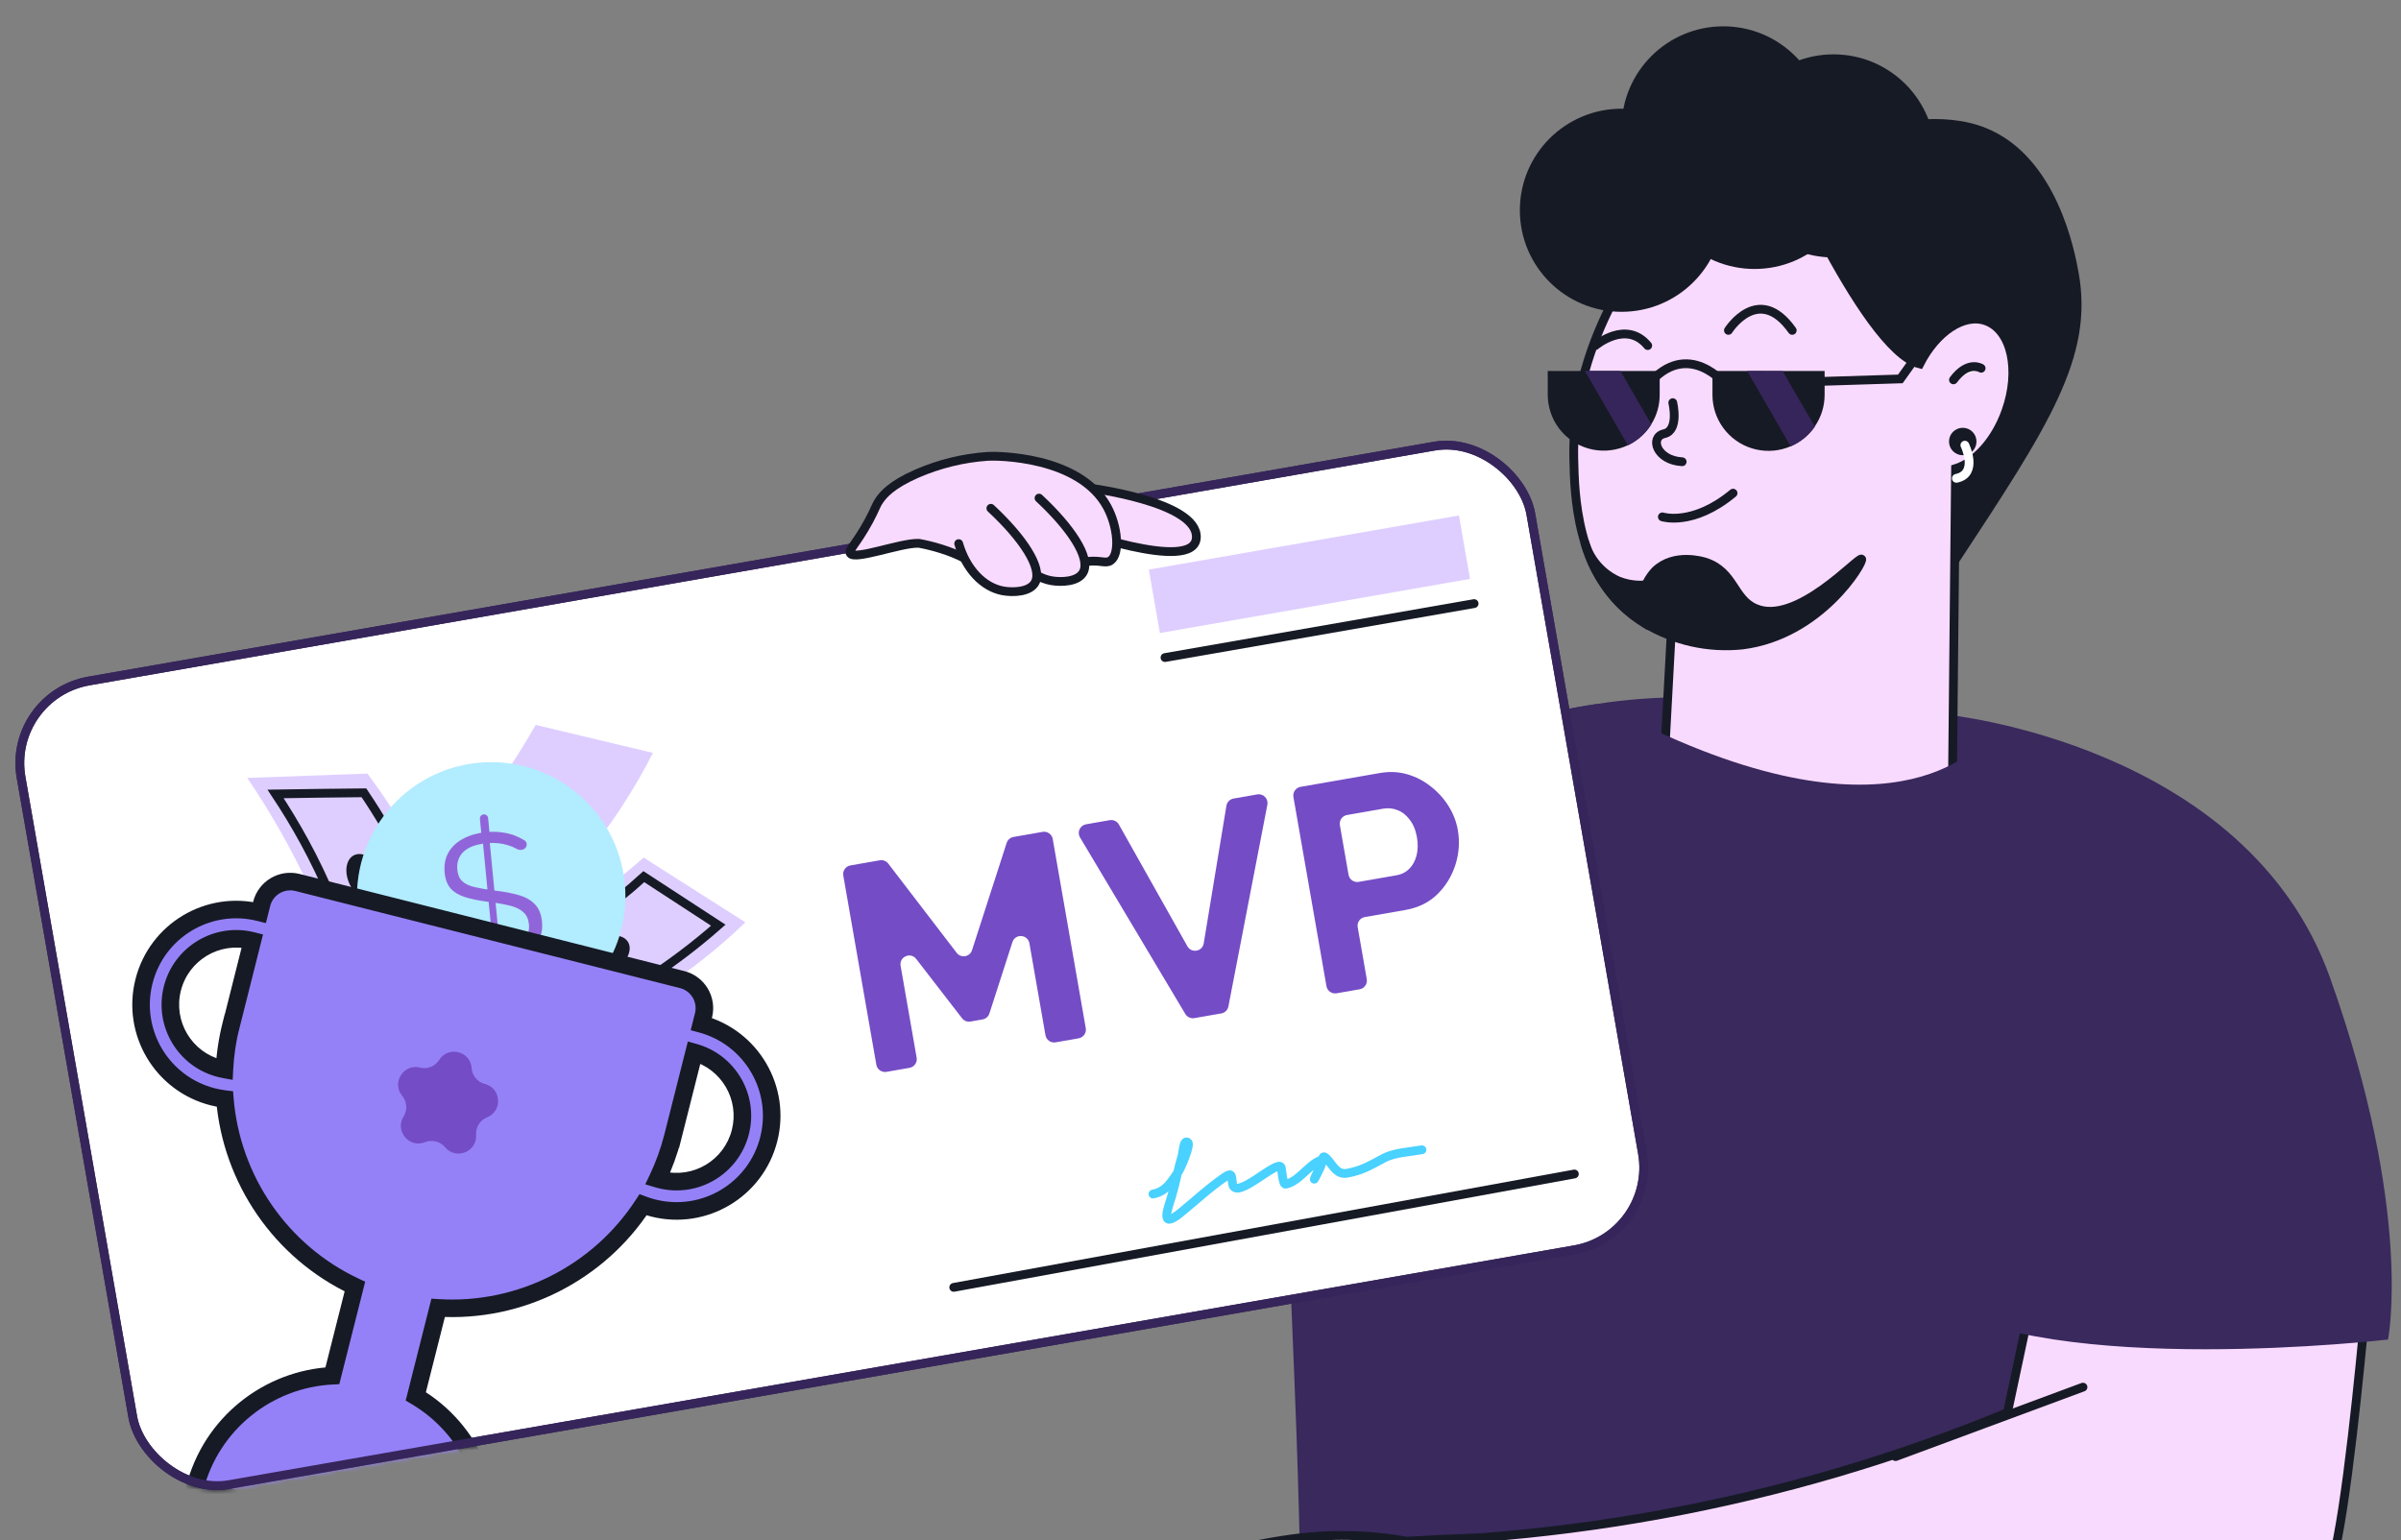 <?xml version="1.0" encoding="UTF-8"?> <svg xmlns="http://www.w3.org/2000/svg" width="547" height="351" viewBox="0 0 547 351" fill="none"><rect x="0" y="0" width="547" height="351" fill="#808080" stroke="none"/><g clip-path="url(#clip0_1133_5773)"><path d="M254.622 265.222C271.158 277.157 289.93 285.645 309.82 290.181C329.709 294.716 350.309 295.206 370.392 291.621L384.724 161.249L384.967 158.919C377.798 158.829 370.635 159.348 363.554 160.472C341.28 163.821 307.382 174.182 290.548 205.847L290.074 206.72C279.357 226.865 267.521 246.396 254.622 265.222Z" fill="#39295D"></path><path d="M290.546 205.86C291.704 234.71 292.854 263.556 293.996 292.399C294.785 311.944 295.077 318.24 295.392 327.437C296.158 349.554 296.947 381.655 296.753 421.619L473.93 420.794C487.517 354.73 501.112 288.67 514.715 222.614C508.553 218.57 502.371 214.389 496.169 210.069C474.404 195.05 453.805 179.897 434.373 164.61C434.373 164.61 411.916 171.55 392.277 161.783C390.394 161.638 387.795 161.444 384.698 161.262C382.961 161.165 381.054 161.067 379.014 160.983C373.524 160.752 368.411 160.558 363.528 160.485C341.278 163.834 307.38 174.195 290.546 205.86Z" fill="#39295D"></path><path d="M261.655 387.831C269.71 391.778 278.462 394.107 287.416 394.685C295.917 395.256 304.419 396.529 312.921 397.354C339.641 399.975 345.932 402.438 368.462 403.287C373.163 403.457 376.77 403.506 378.397 403.518C402.254 403.629 426.048 401.082 449.339 395.923C454.306 394.807 458.569 393.727 462.541 392.599C462.541 392.599 474.103 389.384 484.318 385.465C505.05 377.53 520.948 371.44 530.276 358.422C533.264 354.261 536.822 320 538.304 304.531C538.729 299.945 538.984 297.009 538.984 297.009L528.867 288.638L465.152 285.204C464.083 290.227 463.002 295.262 461.946 300.285C460.415 307.499 458.881 314.714 457.343 321.929C444.707 327.141 431.807 331.689 418.696 335.553C392.171 343.358 364.895 348.344 337.321 350.427C330.095 350.694 324.241 350.997 320.476 351.228C311.736 349.664 302.802 349.5 294.011 350.743C290.088 351.313 256.955 355.802 254.113 371.501C253.676 373.927 253.724 377.919 257.198 383.402C257.149 383.402 257.465 385.877 261.655 387.831Z" fill="#F9DAFF" stroke="#161A25" stroke-width="2" stroke-miterlimit="10" stroke-linecap="round"></path><path d="M474.551 316.118L431.847 331.951" stroke="#161A25" stroke-width="2" stroke-miterlimit="10" stroke-linecap="round"></path><path d="M443.204 162.837C443.204 162.837 511.825 169.437 530.857 222.892C549.889 276.346 544.047 305.27 544.047 305.27C544.047 305.27 467.458 314.175 439.936 296.292L443.204 162.837Z" fill="#39295D"></path><path d="M431.291 135.365C432.289 136.445 433.622 137.156 435.075 137.381C439.565 137.873 443.627 132.165 445.935 128.65C466.67 97.153 477.038 81.429 473.557 62.178C472.737 57.63 468.764 35.72 452.392 29.156C433.675 21.597 398.713 36.111 399.747 56.748C400.504 71.741 431.291 135.365 431.291 135.365Z" fill="#161A25"></path><path d="M358.541 104.511C358.717 112.688 359.083 130.2 372.024 140.116C374.656 142.106 377.59 143.662 380.714 144.727L378.027 194.43C386.793 203.196 398.599 208.258 410.998 208.568C423.398 208.878 435.442 204.411 444.635 196.093L445.518 106.792C450.071 105.368 454.612 100.416 456.996 93.663C460.287 84.365 458.257 75.168 452.417 73.115C447.372 71.326 441.066 75.634 437.345 82.942C424.24 79.603 402.761 28.363 402.761 28.363C394.916 34.297 357.658 63.438 358.541 104.511Z" fill="#F9DAFF" stroke="#161A25" stroke-width="2" stroke-miterlimit="10" stroke-linecap="round"></path><path d="M451.345 83.924C451.345 83.924 448.394 82.047 445.039 86.57L451.345 83.924Z" fill="white"></path><path d="M451.345 83.924C451.345 83.924 448.394 82.047 445.039 86.57" stroke="#161A25" stroke-width="2" stroke-miterlimit="10" stroke-linecap="round"></path><path d="M424.126 127.403C424.694 128.033 414.818 144.777 396.908 146.995C389.202 147.792 381.446 146.063 374.811 142.069C374.009 140.058 373.801 137.86 374.21 135.734C374.619 133.609 375.628 131.645 377.119 130.074C381.47 125.904 387.991 127.945 388.559 128.122C395.092 130.276 394.865 136.487 399.91 138.642C409.269 142.749 423.483 126.673 424.126 127.403Z" fill="#161A25" stroke="#161A25" stroke-width="2" stroke-miterlimit="10"></path><path d="M381.093 91.76C381.093 91.76 382.607 98.06 379.164 98.829C375.72 99.597 377.373 104.914 383.237 105.229" stroke="#161A25" stroke-width="2" stroke-miterlimit="10" stroke-linecap="round"></path><path d="M378.723 117.79C378.723 117.79 385.647 120.02 394.829 112.385" stroke="#161A25" stroke-width="2" stroke-miterlimit="10" stroke-linecap="round"></path><path d="M363.457 78.757C363.457 78.757 370.47 72.798 375.389 78.757" stroke="#161A25" stroke-width="2" stroke-miterlimit="10" stroke-linecap="round"></path><path d="M393.768 75.295C393.768 75.295 400.624 64.44 408.311 75.295" stroke="#161A25" stroke-width="2" stroke-miterlimit="10" stroke-linecap="round"></path><path d="M397.426 91.156C398.694 91.156 399.722 90.129 399.722 88.863C399.722 87.596 398.694 86.57 397.426 86.57C396.159 86.57 395.131 87.596 395.131 88.863C395.131 90.129 396.159 91.156 397.426 91.156Z" fill="#161A25"></path><path d="M369.753 89.884C371.02 89.884 372.048 88.858 372.048 87.591C372.048 86.325 371.02 85.298 369.753 85.298C368.485 85.298 367.457 86.325 367.457 87.591C367.457 88.858 368.485 89.884 369.753 89.884Z" fill="#161A25"></path><path d="M369.425 71.06C382.222 71.06 392.595 60.698 392.595 47.916C392.595 35.134 382.222 24.772 369.425 24.772C356.629 24.772 346.256 35.134 346.256 47.916C346.256 60.698 356.629 71.06 369.425 71.06Z" fill="#161A25"></path><path d="M392.607 52.288C405.403 52.288 415.777 41.926 415.777 29.144C415.777 16.362 405.403 6 392.607 6C379.811 6 369.438 16.362 369.438 29.144C369.438 41.926 379.811 52.288 392.607 52.288Z" fill="#161A25"></path><path d="M417.718 58.676C430.515 58.676 440.888 48.314 440.888 35.532C440.888 22.749 430.515 12.387 417.718 12.387C404.922 12.387 394.549 22.749 394.549 35.532C394.549 48.314 404.922 58.676 417.718 58.676Z" fill="#161A25"></path><path d="M399.734 61.297C412.53 61.297 422.904 50.935 422.904 38.153C422.904 25.37 412.53 15.008 399.734 15.008C386.938 15.008 376.564 25.37 376.564 38.153C376.564 50.935 386.938 61.297 399.734 61.297Z" fill="#161A25"></path><path d="M361.023 123.523C361.566 125.455 362.525 127.245 363.832 128.768C365.139 130.291 366.763 131.511 368.591 132.342C371.82 133.66 375.433 133.687 378.681 132.418C377.42 135.643 376.07 138.869 374.771 142.107C372.817 140.909 371.002 139.497 369.36 137.899C365.368 133.919 362.493 128.962 361.023 123.523Z" fill="#161A25" stroke="#161A25" stroke-width="2" stroke-miterlimit="10"></path><path d="M447.157 102.748C448.334 102.748 449.288 101.794 449.288 100.618C449.288 99.442 448.334 98.489 447.157 98.489C445.98 98.489 445.025 99.442 445.025 100.618C445.025 101.794 445.98 102.748 447.157 102.748Z" fill="#161A25" stroke="#161A25" stroke-width="2" stroke-miterlimit="10"></path><path d="M447.637 101.45C447.637 101.45 450.803 107.963 445.707 109.009" stroke="white" stroke-width="2" stroke-miterlimit="10" stroke-linecap="round"></path><path d="M452.206 168.345C452.206 168.345 433.745 193.883 374.475 165.215C369.228 181.569 363.965 197.923 358.686 214.278L400.199 222.77L458.801 214.629L452.206 168.345Z" fill="#39295D"></path><path d="M390.135 84.539V89.977C390.13 92.698 390.997 95.349 392.609 97.542C394.221 99.736 396.493 101.357 399.093 102.168C401.693 102.979 404.484 102.939 407.06 102.052C409.635 101.165 411.858 99.479 413.406 97.239C414.894 95.109 415.691 92.574 415.689 89.977V84.539H390.135Z" fill="#161A25"></path><path d="M352.611 84.539V89.977C352.614 92.741 353.517 95.429 355.184 97.636C356.851 99.843 359.191 101.448 361.851 102.209C364.512 102.97 367.348 102.847 369.931 101.856C372.515 100.866 374.706 99.063 376.174 96.72C377.447 94.701 378.12 92.363 378.115 89.977V84.539H352.611Z" fill="#161A25"></path><path d="M393.23 87.759C393.23 87.759 384.526 76.808 375.39 87.759" stroke="#161A25" stroke-width="2" stroke-miterlimit="10" stroke-linecap="round"></path><path d="M398.036 84.539L407.971 101.726C410.189 100.779 412.094 99.223 413.465 97.239L406.118 84.565L398.036 84.539Z" fill="#36255A"></path><path d="M361.076 84.539L370.884 101.498C373.08 100.445 374.929 98.787 376.213 96.72L369.171 84.539H361.076Z" fill="#36255A"></path><path d="M414.303 86.935L432.942 86.352L438.131 79.076" stroke="#161A25" stroke-width="2" stroke-miterlimit="10" stroke-linecap="round"></path><rect x="1.534" y="158.461" width="349.152" height="185.904" rx="19" transform="rotate(-9.904 1.534 158.461)" fill="white" stroke="#36255A" stroke-width="2"></rect><path d="M265.41 149.852L335.839 137.555" stroke="#161A25" stroke-width="2" stroke-linecap="round"></path><path d="M217.281 293.381L358.675 267.544" stroke="#161A25" stroke-width="2" stroke-linecap="round"></path><path d="M262.668 272.108C265.777 271.54 266.957 269.123 268.584 266.818C268.972 266.268 271.38 260.811 270.599 260.321C269.594 259.691 269.583 262.458 269.249 263.57C268.381 266.458 267.864 269.41 267.02 272.304C266.177 275.192 263.979 280.429 268.931 276.411C272.357 273.632 275.347 270.779 279.037 268.251C280.865 266.998 280.527 268.139 280.799 269.786C281.463 273.815 291.125 264.068 291.871 266.029C292.032 266.453 292.226 269.988 292.881 269.869C295.786 269.338 298.064 265.612 300.639 264.52C302.073 263.912 299.92 267.305 299.437 268.67C299.26 269.172 300.568 266.545 300.839 265.938C301.52 264.409 300.975 262.603 302.49 264.306C303.776 265.753 304.622 267.785 306.936 267.362C310.325 266.743 312.253 265.552 315.221 263.96C317.7 262.63 321.226 262.522 323.953 262.024" stroke="#49D1FF" stroke-width="2" stroke-linecap="round"></path><rect x="261.729" y="129.807" width="71.725" height="14.674" transform="rotate(-9.904 261.729 129.807)" fill="#DECEFF"></rect><mask id="mask0_1133_5773" style="mask-type:alpha" maskUnits="userSpaceOnUse" x="3" y="100" width="373" height="240"><rect x="1.534" y="158.461" width="349.152" height="185.904" rx="19" transform="rotate(-9.904 1.534 158.461)" fill="white" stroke="#36255A" stroke-width="2"></rect></mask><g mask="url(#mask0_1133_5773)"><path d="M146.647 195.434C141.85 199.631 136.251 204.101 129.73 208.516C120.638 214.66 111.85 219.334 104.014 222.883C111.561 227.879 119.108 232.875 126.655 237.871C132.081 235.676 138.038 232.96 144.207 229.407C155.211 223.093 163.552 216.225 169.811 210.198C162.111 205.282 154.348 200.35 146.647 195.434Z" fill="#DECEFF"></path><path d="M146.682 199.784C143.213 202.949 139.186 206.211 134.706 209.419C126.529 215.377 118.544 219.779 111.357 223.135C116.996 226.698 122.573 230.246 128.227 233.754C133.661 231.263 139.654 228.141 145.86 224.181C152.938 219.669 158.831 215.095 163.642 210.842C158.03 207.166 152.356 203.475 146.682 199.784Z" stroke="#161A25" stroke-width="2" stroke-miterlimit="10" stroke-linecap="round"></path><path d="M141.012 220.325C143.416 218.451 144.177 215.706 142.711 214.195C141.244 212.685 138.106 212.98 135.702 214.854C133.297 216.729 132.536 219.473 134.003 220.984C135.469 222.495 138.607 222.2 141.012 220.325Z" fill="#161A25"></path><path d="M122.038 165.203C118.877 170.738 115.047 176.793 110.329 183.097C103.745 191.876 96.969 199.167 90.724 205.083C99.49 207.337 108.255 209.591 117.021 211.845C121.431 207.996 126.173 203.482 130.841 198.107C139.175 188.541 144.812 179.324 148.757 171.582C139.872 169.454 130.923 167.331 122.038 165.203Z" fill="#DECEFF"></path><path d="M124.853 190.567C126.512 188.009 126.334 185.167 124.454 184.218C122.575 183.27 119.705 184.575 118.046 187.133C116.386 189.691 116.565 192.533 118.444 193.481C120.324 194.43 123.193 193.125 124.853 190.567Z" fill="#161A25"></path><path d="M78.596 223.38C76.673 217.239 74.203 210.44 70.911 203.202C66.314 193.122 61.205 184.467 56.323 177.284C65.455 176.954 74.587 176.624 83.72 176.294C87.238 181.043 90.94 186.519 94.384 192.829C100.538 204.063 104.107 214.371 106.326 222.859C97.103 223.039 87.818 223.2 78.596 223.38Z" fill="#DECEFF"></path><path d="M80.919 219.653C79.598 215.1 77.847 210.169 75.676 205.047C71.769 195.608 67.208 187.611 62.784 180.935C69.519 180.835 76.191 180.716 82.909 180.671C86.279 185.678 89.798 191.524 93.058 198.203C96.78 205.818 99.448 212.861 101.353 219.058C94.583 219.27 87.751 219.461 80.919 219.653Z" stroke="#161A25" stroke-width="2" stroke-miterlimit="10" stroke-linecap="round"></path><path d="M86.852 198.97C87.937 201.851 87.147 204.616 85.088 205.145C83.029 205.675 80.481 203.768 79.397 200.887C78.313 198.006 79.103 195.241 81.161 194.711C83.22 194.182 85.768 196.089 86.852 198.97Z" fill="#161A25"></path><circle cx="111.902" cy="204.273" r="30.58" transform="rotate(-5.52 111.902 204.273)" fill="#B2ECFF"></circle><path d="M112.424 218.58C112.374 218.057 112.763 217.594 113.288 217.555C113.796 217.517 114.242 217.892 114.291 218.4L114.623 221.829C114.672 222.344 114.295 222.803 113.779 222.853C113.264 222.902 112.806 222.525 112.756 222.009L112.424 218.58ZM113.193 217.213C112.782 217.231 112.428 216.924 112.388 216.514L110.03 192.11C109.993 191.723 110.248 191.368 110.627 191.28C111.083 191.175 111.527 191.495 111.572 191.961L113.931 216.365C113.973 216.806 113.637 217.194 113.193 217.213ZM109.336 186.619C109.286 186.104 109.663 185.646 110.179 185.596C110.694 185.546 111.153 185.923 111.202 186.439L111.557 190.106C111.603 190.583 111.283 191.018 110.814 191.115C110.268 191.228 109.744 190.842 109.69 190.287L109.336 186.619ZM119.879 192.963C119.522 193.704 118.52 193.877 117.793 193.492C117.733 193.46 117.672 193.429 117.61 193.398C117.032 193.072 116.392 192.806 115.689 192.601C115.014 192.393 114.276 192.246 113.476 192.159C112.675 192.073 111.842 192.071 110.977 192.155C108.46 192.398 106.654 193.064 105.558 194.153C104.486 195.213 104.03 196.568 104.189 198.218C104.299 199.354 104.669 200.22 105.3 200.814C105.931 201.409 106.848 201.853 108.051 202.146C109.28 202.437 110.849 202.708 112.758 202.961C114.829 203.198 116.638 203.542 118.183 203.993C119.756 204.442 120.984 205.143 121.868 206.095C122.777 207.018 123.315 208.345 123.482 210.076C123.61 211.402 123.464 212.577 123.044 213.601C122.651 214.622 122.013 215.503 121.129 216.243C120.271 216.982 119.223 217.575 117.982 218.022C116.74 218.443 115.36 218.726 113.845 218.873C112.384 219.014 110.949 219.002 109.541 218.838C108.13 218.647 106.786 218.312 105.511 217.835C104.574 217.454 103.658 216.98 102.764 216.412C102.241 216.079 102.074 215.403 102.346 214.846C102.712 214.095 103.695 213.894 104.401 214.341C104.608 214.472 104.823 214.601 105.047 214.725C105.822 215.115 106.661 215.457 107.563 215.752C108.493 216.045 109.468 216.251 110.49 216.37C111.537 216.46 112.601 216.453 113.683 216.349C115.983 216.126 117.728 215.534 118.919 214.573C120.137 213.608 120.666 212.301 120.506 210.651C120.391 209.46 119.975 208.545 119.258 207.904C118.565 207.233 117.547 206.731 116.203 206.397C114.86 206.062 113.207 205.771 111.244 205.524C109.198 205.258 107.457 204.907 106.022 204.472C104.615 204.035 103.515 203.39 102.722 202.538C101.927 201.659 101.455 200.448 101.306 198.906C101.134 197.12 101.421 195.577 102.169 194.276C102.942 192.945 104.069 191.894 105.551 191.122C107.058 190.321 108.799 189.825 110.774 189.635C112.046 189.512 113.236 189.533 114.344 189.699C115.477 189.836 116.527 190.103 117.494 190.501C118.187 190.777 118.853 191.115 119.491 191.515C119.977 191.82 120.128 192.446 119.879 192.963Z" fill="#9165DA"></path><rect x="61.258" y="199.466" width="103.816" height="40.548" rx="8" transform="rotate(14.172 61.258 199.466)" fill="#9581F7"></rect><rect x="84.981" y="276.839" width="19.575" height="56.977" transform="rotate(14.172 84.981 276.839)" fill="#9581F7"></rect><path d="M153.309 258.946C146.29 286.742 118.067 303.584 90.271 296.565C62.476 289.546 45.633 261.323 52.652 233.528C102.981 246.237 112.47 248.633 153.309 258.946Z" fill="#9581F7"></path><path fill-rule="evenodd" clip-rule="evenodd" d="M48.502 249.967C60.106 252.898 71.89 245.866 74.82 234.261C77.751 222.656 70.719 210.873 59.114 207.942C47.509 205.012 35.726 212.044 32.795 223.649C29.865 235.254 36.897 247.037 48.502 249.967ZM50.136 243.501C58.17 245.53 66.327 240.662 68.356 232.628C70.385 224.593 65.517 216.436 57.483 214.407C49.449 212.378 41.291 217.246 39.262 225.28C37.233 233.315 42.102 241.472 50.136 243.501Z" fill="#9581F7"></path><path fill-rule="evenodd" clip-rule="evenodd" d="M148.818 275.299C160.423 278.23 172.206 271.198 175.137 259.593C178.067 247.988 171.035 236.205 159.43 233.274C147.826 230.344 136.042 237.376 133.112 248.981C130.181 260.586 137.213 272.369 148.818 275.299ZM150.452 268.832C158.486 270.86 166.644 265.992 168.673 257.958C170.701 249.924 165.833 241.766 157.799 239.737C149.765 237.709 141.607 242.577 139.578 250.611C137.55 258.645 142.418 266.803 150.452 268.832Z" fill="#9581F7"></path><path d="M110.435 355.916C88.405 350.353 68.41 345.304 44.347 339.227C48.956 320.978 67.486 309.919 85.735 314.528C103.985 319.136 115.043 337.666 110.435 355.916Z" fill="#9581F7"></path><path d="M100.06 241.546C102.123 238.266 107.188 239.545 107.447 243.412C107.562 245.141 108.782 246.604 110.463 247.028C114.219 247.977 114.568 253.189 110.971 254.63C109.362 255.274 108.348 256.886 108.464 258.615C108.723 262.482 103.873 264.424 101.391 261.448C100.281 260.117 98.434 259.651 96.826 260.295C93.229 261.736 89.883 257.724 91.946 254.444C92.869 252.977 92.742 251.077 91.632 249.746C89.15 246.77 91.932 242.348 95.689 243.297C97.369 243.721 99.137 243.013 100.06 241.546Z" fill="#744CC6"></path><mask id="path-54-outside-1_1133_5773" maskUnits="userSpaceOnUse" x="3.542" y="191.73" width="181.661" height="176.588" fill="black"><rect fill="white" x="3.542" y="191.73" width="181.661" height="176.588"></rect><path fill-rule="evenodd" clip-rule="evenodd" d="M67.768 201.109C64.174 200.201 60.525 202.381 59.62 205.976L59.125 207.942L59.12 207.941C47.515 205.01 35.732 212.042 32.802 223.647C29.871 235.252 36.903 247.035 48.508 249.966C49.418 250.196 50.328 250.364 51.236 250.474C52.734 268.779 63.938 285.252 80.855 293.2L75.724 313.521C61.142 314.233 48.113 324.336 44.353 339.226L110.441 355.915C114.232 340.903 107.421 325.701 94.728 318.214L99.818 298.056C118.593 299.224 136.42 290.042 146.494 274.57C147.249 274.853 148.027 275.097 148.826 275.299C160.431 278.229 172.214 271.197 175.145 259.592C178.047 248.1 171.179 236.432 159.774 233.361L160.273 231.387C161.18 227.795 159.003 224.148 155.411 223.241L67.768 201.109ZM149.814 268.653C151.24 265.665 152.4 262.496 153.256 259.169L153.258 259.17L158.142 239.826C165.975 241.995 170.68 250.036 168.679 257.958C166.65 265.992 158.493 270.86 150.459 268.831C150.241 268.776 150.026 268.717 149.814 268.653ZM57.488 214.406L57.498 214.408L52.686 233.533L52.657 233.526C51.797 236.929 51.295 240.338 51.128 243.715C50.799 243.655 50.47 243.583 50.141 243.5C42.107 241.471 37.238 233.313 39.267 225.279C41.296 217.245 49.454 212.377 57.488 214.406Z"></path></mask><path d="M59.62 205.976L57.681 205.488L57.681 205.488L59.62 205.976ZM59.125 207.942L58.635 209.881L60.576 210.372L61.065 208.43L59.125 207.942ZM59.12 207.941L59.61 206.002L59.61 206.002L59.12 207.941ZM51.236 250.474L53.229 250.311L53.096 248.685L51.476 248.488L51.236 250.474ZM80.855 293.2L82.794 293.69L83.198 292.091L81.706 291.39L80.855 293.2ZM75.724 313.521L75.821 315.519L77.3 315.447L77.663 314.011L75.724 313.521ZM44.353 339.226L42.414 338.736L41.924 340.675L43.864 341.165L44.353 339.226ZM110.441 355.915L109.951 357.854L111.89 358.344L112.38 356.404L110.441 355.915ZM94.728 318.214L92.789 317.725L92.422 319.176L93.712 319.937L94.728 318.214ZM99.818 298.056L99.942 296.06L98.286 295.957L97.879 297.566L99.818 298.056ZM146.494 274.57L147.197 272.697L145.694 272.133L144.818 273.478L146.494 274.57ZM159.774 233.361L157.835 232.872L157.353 234.781L159.254 235.292L159.774 233.361ZM160.273 231.387L158.334 230.898L158.334 230.898L160.273 231.387ZM153.256 259.169L153.745 257.23L151.815 256.743L151.319 258.671L153.256 259.169ZM149.814 268.653L148.009 267.791L147.003 269.899L149.239 270.569L149.814 268.653ZM153.258 259.17L152.768 261.109L154.707 261.599L155.197 259.659L153.258 259.17ZM158.142 239.826L158.676 237.898L156.704 237.352L156.203 239.336L158.142 239.826ZM57.498 214.408L59.438 214.896L59.925 212.959L57.989 212.47L57.498 214.408ZM57.488 214.406L57.978 212.467L57.977 212.467L57.488 214.406ZM52.686 233.533L52.197 235.472L54.138 235.963L54.626 234.021L52.686 233.533ZM52.657 233.526L53.146 231.587L51.207 231.097L50.718 233.036L52.657 233.526ZM51.128 243.715L50.768 245.682L53.012 246.093L53.125 243.814L51.128 243.715ZM61.56 206.464C62.195 203.941 64.756 202.411 67.278 203.048L68.258 199.17C63.592 197.991 58.855 200.821 57.681 205.488L61.56 206.464ZM61.065 208.43L61.56 206.464L57.681 205.488L57.186 207.454L61.065 208.43ZM58.63 209.88L58.635 209.881L59.615 206.003L59.61 206.002L58.63 209.88ZM34.741 224.137C37.401 213.603 48.097 207.22 58.631 209.88L59.61 206.002C46.934 202.801 34.063 210.482 30.862 223.158L34.741 224.137ZM48.998 248.027C38.464 245.367 32.081 234.671 34.741 224.137L30.862 223.158C27.662 235.833 35.342 248.704 48.018 251.905L48.998 248.027ZM51.476 248.488C50.653 248.389 49.825 248.236 48.998 248.027L48.018 251.905C49.01 252.155 50.004 252.339 50.995 252.459L51.476 248.488ZM81.706 291.39C65.445 283.75 54.669 267.91 53.229 250.311L49.243 250.637C50.798 269.647 62.431 286.753 80.005 295.01L81.706 291.39ZM77.663 314.011L82.794 293.69L78.916 292.711L73.784 313.032L77.663 314.011ZM75.626 311.524C60.19 312.277 46.396 322.969 42.414 338.736L46.292 339.716C49.831 325.702 62.093 316.189 75.821 315.519L75.626 311.524ZM43.864 341.165L109.951 357.854L110.931 353.976L44.843 337.287L43.864 341.165ZM112.38 356.404C116.394 340.509 109.181 324.417 95.744 316.492L93.712 319.937C105.662 326.985 112.069 341.297 108.502 355.425L112.38 356.404ZM97.879 297.566L92.789 317.725L96.667 318.704L101.757 298.545L97.879 297.566ZM144.818 273.478C135.132 288.355 117.989 297.183 99.942 296.06L99.694 300.052C119.198 301.266 137.708 291.73 148.17 275.661L144.818 273.478ZM149.316 273.359C148.589 273.176 147.882 272.954 147.197 272.697L145.792 276.442C146.616 276.751 147.465 277.018 148.337 277.238L149.316 273.359ZM173.206 259.103C170.546 269.637 159.85 276.02 149.316 273.359L148.337 277.238C161.012 280.439 173.883 272.758 177.084 260.082L173.206 259.103ZM159.254 235.292C169.606 238.08 175.84 248.671 173.206 259.103L177.084 260.082C180.254 247.529 172.752 234.785 160.294 231.43L159.254 235.292ZM158.334 230.898L157.835 232.872L161.713 233.851L162.212 231.877L158.334 230.898ZM154.921 225.18C157.442 225.817 158.97 228.376 158.334 230.898L162.212 231.877C163.389 227.214 160.564 222.479 155.901 221.302L154.921 225.18ZM67.278 203.048L154.921 225.18L155.901 221.302L68.258 199.17L67.278 203.048ZM151.319 258.671C150.496 261.872 149.38 264.919 148.009 267.791L151.618 269.515C153.101 266.41 154.305 263.12 155.193 259.667L151.319 258.671ZM153.748 257.231L153.745 257.23L152.766 261.108L152.768 261.109L153.748 257.231ZM156.203 239.336L151.319 258.68L155.197 259.659L160.081 240.316L156.203 239.336ZM170.618 258.447C172.885 249.47 167.554 240.356 158.676 237.898L157.608 241.753C164.396 243.633 168.474 250.603 166.74 257.468L170.618 258.447ZM149.969 270.77C159.074 273.069 168.319 267.552 170.618 258.447L166.74 257.468C164.982 264.431 157.912 268.65 150.948 266.892L149.969 270.77ZM149.239 270.569C149.48 270.641 149.723 270.708 149.969 270.77L150.948 266.892C150.759 266.844 150.572 266.793 150.388 266.737L149.239 270.569ZM57.989 212.47L57.978 212.467L56.997 216.345L57.008 216.347L57.989 212.47ZM54.626 234.021L59.438 214.896L55.559 213.92L50.747 233.045L54.626 234.021ZM52.167 235.465L52.197 235.472L53.176 231.594L53.146 231.587L52.167 235.465ZM53.125 243.814C53.287 240.569 53.769 237.29 54.596 234.015L50.718 233.036C49.826 236.568 49.304 240.108 49.13 243.616L53.125 243.814ZM49.651 245.439C50.023 245.533 50.395 245.614 50.768 245.682L51.488 241.747C51.202 241.695 50.916 241.633 50.63 241.561L49.651 245.439ZM37.328 224.79C35.029 233.895 40.546 243.14 49.651 245.439L50.63 241.561C43.667 239.802 39.448 232.732 41.206 225.769L37.328 224.79ZM57.977 212.467C48.872 210.167 39.627 215.685 37.328 224.79L41.206 225.769C42.965 218.806 50.035 214.586 56.998 216.345L57.977 212.467Z" fill="#161A25" mask="url(#path-54-outside-1_1133_5773)"></path></g><rect x="1.534" y="158.461" width="349.152" height="185.904" rx="19" transform="rotate(-9.904 1.534 158.461)" stroke="#36255A" stroke-width="2"></rect><path d="M240.492 237.54C239.404 237.73 238.368 237.002 238.178 235.914L234.523 214.975C234.163 212.918 231.29 212.718 230.649 214.705L225.405 230.965C225.177 231.671 224.577 232.194 223.845 232.321L221.1 232.801C220.368 232.928 219.626 232.641 219.173 232.053L208.729 218.532C207.453 216.88 204.817 218.042 205.176 220.098L208.832 241.038C209.022 242.126 208.294 243.162 207.206 243.352L201.963 244.267C200.875 244.457 199.839 243.729 199.649 242.641L192.123 199.537C191.933 198.449 192.661 197.413 193.749 197.223L200.434 196.056C201.168 195.927 201.912 196.218 202.365 196.809L217.956 217.15C218.937 218.43 220.952 218.082 221.447 216.548L229.339 192.093C229.567 191.386 230.167 190.864 230.899 190.737L237.522 189.58C238.61 189.39 239.646 190.119 239.836 191.207L247.361 234.311C247.551 235.399 246.823 236.435 245.735 236.625L240.492 237.54Z" fill="#744CC6"></path><path d="M252.82 186.909C253.655 186.764 254.492 187.16 254.907 187.899L270.516 215.651C271.442 217.298 273.925 216.861 274.233 214.996L279.403 183.629C279.541 182.79 280.195 182.13 281.033 181.984L286.425 181.042C287.805 180.801 288.999 182.017 288.733 183.392L279.857 229.359C279.7 230.174 279.056 230.807 278.238 230.95L272.102 232.021C271.285 232.164 270.465 231.788 270.04 231.075L246.053 190.846C245.335 189.642 246.046 188.092 247.426 187.851L252.82 186.909Z" fill="#744CC6"></path><path d="M304.51 226.363C303.422 226.553 302.385 225.825 302.195 224.737L294.67 181.633C294.48 180.545 295.208 179.509 296.296 179.319L314.356 176.166C316.53 175.786 318.603 175.88 320.576 176.445C322.549 177.011 324.333 177.929 325.926 179.199C327.563 180.46 328.921 181.953 329.999 183.677C331.077 185.4 331.786 187.234 332.125 189.177C332.588 191.828 332.406 194.454 331.581 197.056C330.755 199.659 329.386 201.9 327.475 203.782C325.563 205.663 323.121 206.863 320.149 207.382L310.94 208.99C309.851 209.18 309.123 210.216 309.313 211.304L311.379 223.134C311.569 224.222 310.841 225.258 309.752 225.448L304.51 226.363ZM307.226 199.347C307.416 200.435 308.452 201.163 309.54 200.973L318.217 199.458C319.326 199.264 320.27 198.781 321.049 198.007C321.829 197.234 322.384 196.227 322.716 194.985C323.04 193.7 323.071 192.306 322.809 190.804C322.524 189.17 321.97 187.832 321.149 186.792C320.371 185.744 319.445 185.019 318.368 184.615C317.336 184.203 316.266 184.094 315.157 184.288L306.879 185.733C305.791 185.923 305.063 186.959 305.253 188.047L307.226 199.347Z" fill="#744CC6"></path><path d="M247.764 111.165C247.764 111.165 272.995 114.275 272.552 122.543C272.11 130.811 243.309 120.261 243.309 120.261L247.764 111.165Z" fill="#F9DAFF" stroke="#161A25" stroke-width="2" stroke-miterlimit="10" stroke-linecap="round"></path><path d="M225.002 104C226.939 103.851 245.941 103.867 252.242 115.514C254.675 120.01 255.203 126.27 253.013 127.761C251.921 128.518 250.789 127.624 247.766 127.943C244.742 128.262 243.213 129.434 241.115 130.344C237.447 131.884 233.429 132.394 229.494 131.819C223.774 130.955 222.84 127.681 214.283 125.033C212.691 124.538 211.072 124.136 209.434 123.83L209.205 123.818C205.171 123.707 194.811 127.695 193.715 126.125C193.2 125.387 195.087 123.985 197.942 118.713C199.511 115.814 199.417 115.369 200.374 113.973C201.184 112.786 203.038 110.496 208.858 107.949C213.975 105.722 219.435 104.386 225.002 104Z" fill="#F9DAFF" stroke="#161A25" stroke-width="2" stroke-miterlimit="10" stroke-linecap="round"></path><path d="M229.372 121.558C231.056 127.358 234.939 131.487 239.448 132.321C241.671 132.732 245.75 132.667 246.863 130.259C248.37 127.015 244.088 120.382 236.711 113.509" fill="#F9DAFF"></path><path d="M229.372 121.558C231.056 127.358 234.939 131.487 239.448 132.321C241.671 132.732 245.75 132.667 246.863 130.259C248.37 127.015 244.088 120.382 236.711 113.509" stroke="#161A25" stroke-width="2" stroke-miterlimit="10" stroke-linecap="round"></path><path d="M218.411 123.883C220.084 129.686 223.978 133.812 228.475 134.648C230.699 135.06 234.789 134.992 235.902 132.584C237.398 129.343 233.127 122.707 225.739 115.837" fill="#F9DAFF"></path><path d="M218.411 123.883C220.084 129.686 223.978 133.812 228.475 134.648C230.699 135.06 234.789 134.992 235.902 132.584C237.398 129.343 233.127 122.707 225.739 115.837" stroke="#161A25" stroke-width="2" stroke-miterlimit="10" stroke-linecap="round"></path></g><defs><clipPath id="clip0_1133_5773"><rect width="547" height="351" fill="white"></rect></clipPath></defs></svg> 